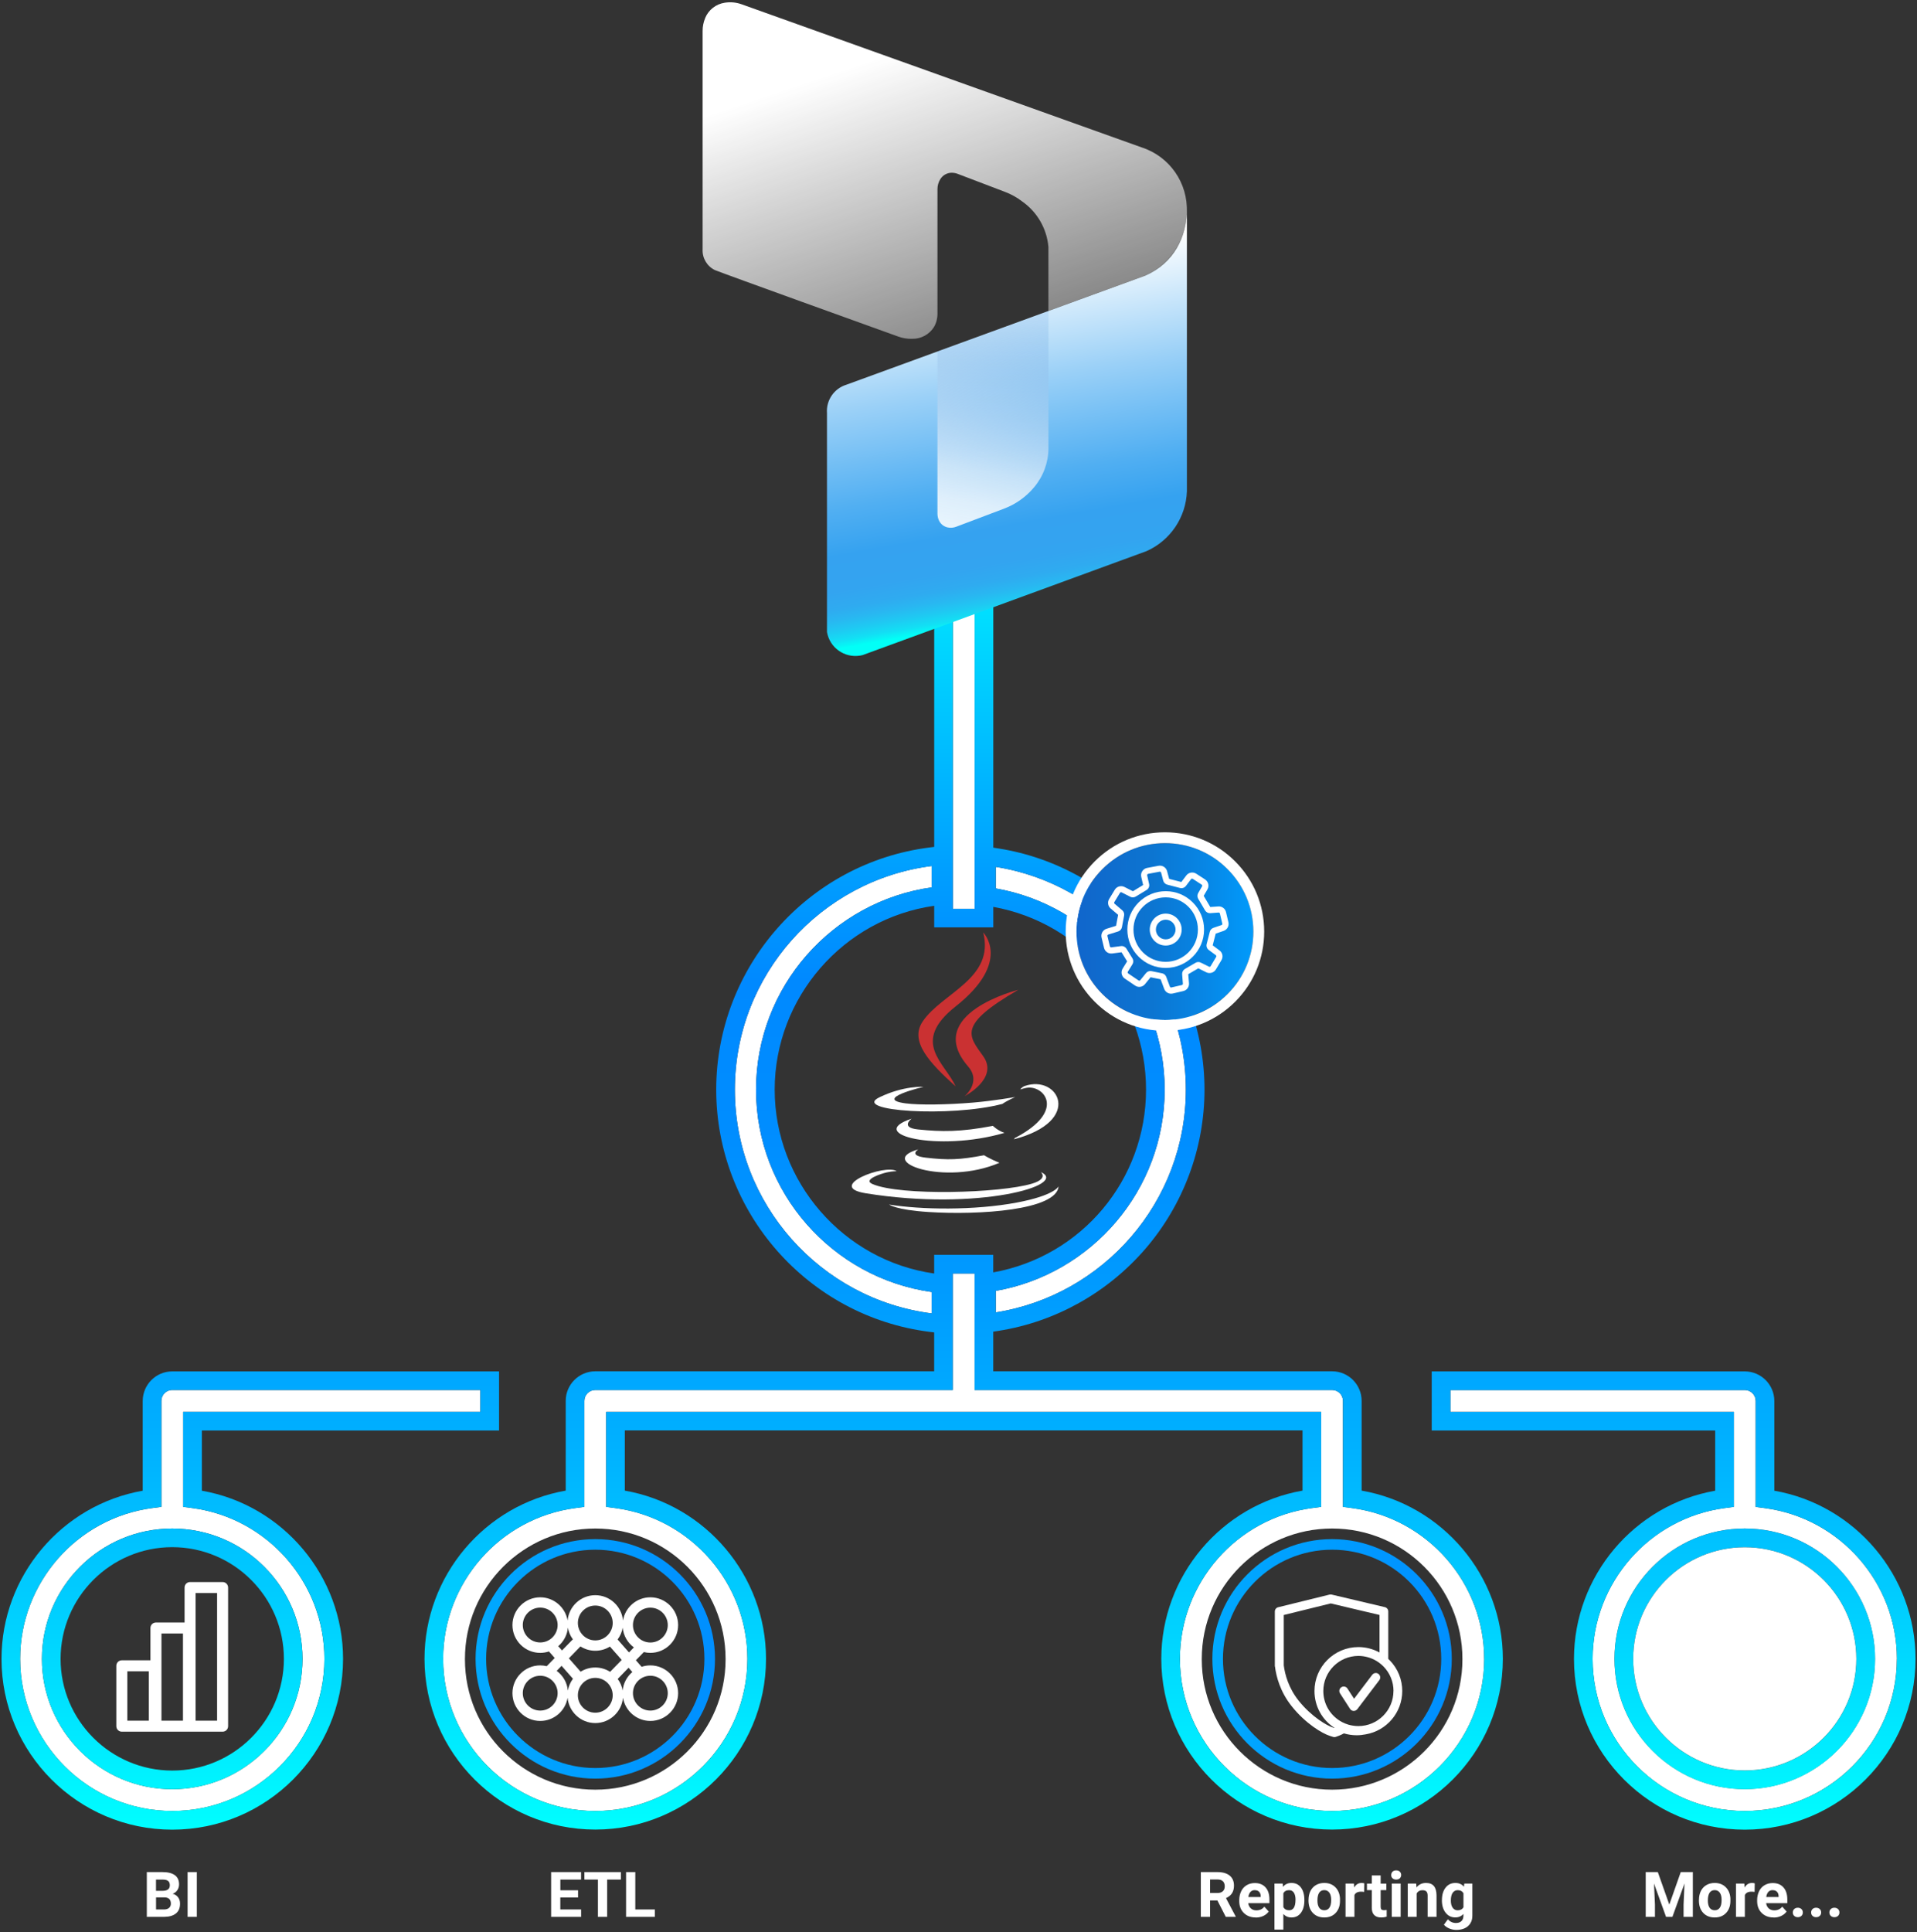<?xml version="1.0" encoding="UTF-8"?><svg id="b" xmlns="http://www.w3.org/2000/svg" width="407.24" height="410.39" xmlns:xlink="http://www.w3.org/1999/xlink" viewBox="0 0 407.24 410.39"><rect x="0" y="0" width="407.24" height="410.39" fill="#333333" stroke="none"/><defs><linearGradient id="c" x1="203.62" y1="388.6" x2="203.62" y2="102.53" gradientUnits="userSpaceOnUse"><stop offset="0" stop-color="aqua"/><stop offset=".01" stop-color="#00fbff"/><stop offset=".15" stop-color="#00d2ff"/><stop offset=".28" stop-color="#00b2ff"/><stop offset=".4" stop-color="#009bff"/><stop offset=".52" stop-color="#008dff"/><stop offset=".63" stop-color="#0089ff"/><stop offset=".71" stop-color="#009eff"/><stop offset=".88" stop-color="#00d6ff"/><stop offset="1" stop-color="aqua"/></linearGradient><linearGradient id="d" x1="89.65" y1="352.32" x2="319.8" y2="352.32" gradientUnits="userSpaceOnUse"><stop offset="0" stop-color="aqua"/><stop offset="1" stop-color="#0089ff"/></linearGradient><linearGradient id="e" x1="-66.87" x2="163.28" xlink:href="#d"/><linearGradient id="j" x1="227.97" y1="197.85" x2="266.8" y2="197.85" gradientUnits="userSpaceOnUse"><stop offset="0" stop-color="#1165cb"/><stop offset=".25" stop-color="#0e6ece"/><stop offset=".43" stop-color="#0c75d1"/><stop offset=".72" stop-color="#0786e5"/><stop offset="1" stop-color="#009cfd"/></linearGradient><linearGradient id="l" x1="224.29" y1="-11875.93" x2="211.36" y2="-11949.22" gradientTransform="translate(-3.2 12005.95)" gradientUnits="userSpaceOnUse"><stop offset="0" stop-color="#02fff7"/><stop offset="0" stop-color="#03fcf6"/><stop offset=".02" stop-color="#12e0f4"/><stop offset=".05" stop-color="#1fc9f2"/><stop offset=".08" stop-color="#29b7f1"/><stop offset=".11" stop-color="#2fabf0"/><stop offset=".16" stop-color="#33a4f0"/><stop offset=".26" stop-color="#35a2f0"/><stop offset=".39" stop-color="#51aff2"/><stop offset=".66" stop-color="#9ad0f7"/><stop offset="1" stop-color="#fff"/></linearGradient><linearGradient id="m" x1="189.83" y1="-12000.13" x2="222.3" y2="-11902.5" gradientTransform="translate(-3.2 12005.95)" gradientUnits="userSpaceOnUse"><stop offset=".06" stop-color="#fff"/><stop offset=".69" stop-color="#fff" stop-opacity=".4"/></linearGradient><linearGradient id="n" x1="209.38" y1="-11893.49" x2="219.29" y2="-11949.74" gradientTransform="translate(-3.2 12005.95)" gradientUnits="userSpaceOnUse"><stop offset="0" stop-color="#fff"/><stop offset=".1" stop-color="rgba(249,251,253,.98)" stop-opacity=".98"/><stop offset=".22" stop-color="rgba(234,242,250,.93)" stop-opacity=".93"/><stop offset=".36" stop-color="rgba(208,226,245,.84)" stop-opacity=".84"/><stop offset=".52" stop-color="rgba(172,205,238,.72)" stop-opacity=".72"/><stop offset=".68" stop-color="rgba(127,177,228,.57)" stop-opacity=".57"/><stop offset=".85" stop-color="rgba(72,143,217,.39)" stop-opacity=".39"/><stop offset="1" stop-color="#116ece" stop-opacity=".2"/></linearGradient></defs><path d="M195.1,244.11s-2.27,1.32,1.62,1.77c4.72.54,7.13.46,12.33-.52,0,0,1.37.86,3.28,1.6-11.66,5-26.39-.29-17.23-2.85ZM193.67,237.59s-2.55,1.89,1.35,2.29c5.04.52,9.02.56,15.91-.76,0,0,.95.97,2.45,1.49-14.1,4.12-29.79.32-19.71-3.02Z" fill="#fff" fill-rule="evenodd" stroke-width="0"/><path d="M205.68,226.53c2.87,3.31-.75,6.28-.75,6.28,0,0,7.3-3.77,3.94-8.48-3.13-4.4-5.53-6.58,7.46-14.11,0,0-20.39,5.09-10.65,16.31Z" fill="#ca3132" fill-rule="evenodd" stroke-width="0"/><path d="M221.1,248.93s1.68,1.39-1.85,2.46c-6.73,2.04-28.01,2.65-33.92.08-2.12-.92,1.86-2.21,3.11-2.48,1.31-.28,2.05-.23,2.05-.23-2.36-1.66-15.27,3.27-6.56,4.68,23.77,3.85,43.33-1.74,37.16-4.52h0ZM196.19,230.83s-10.82,2.57-3.83,3.51c2.95.39,8.83.3,14.32-.16,4.48-.38,8.98-1.18,8.98-1.18,0,0-1.58.68-2.72,1.46-10.99,2.89-32.23,1.54-26.11-1.41,5.17-2.5,9.37-2.22,9.37-2.22h0ZM215.61,241.69c11.17-5.8,6.01-11.38,2.4-10.63-.88.18-1.28.34-1.28.34,0,0,.33-.51.95-.74,7.13-2.51,12.62,7.4-2.3,11.32,0,0,.17-.16.22-.29Z" fill="#fff" fill-rule="evenodd" stroke-width="0"/><path d="M208.87,198.05s6.19,6.19-5.87,15.71c-9.67,7.64-2.2,11.99,0,16.97-5.64-5.09-9.79-9.58-7.01-13.75,4.08-6.12,15.38-9.09,12.88-18.93h0Z" fill="#ca3132" fill-rule="evenodd" stroke-width="0"/><path d="M197.29,257.42c10.72.69,27.19-.38,27.59-5.46,0,0-.75,1.92-8.86,3.45-9.15,1.72-20.45,1.52-27.14.42,0,0,1.37,1.14,8.42,1.59Z" fill="#fff" fill-rule="evenodd" stroke-width="0"/><path d="M344.65,352.32c0,14.33,11.66,26,26,26s26-11.66,26-26-11.66-26-26-26-26,11.66-26,26Z" fill="#fff" stroke="#636363" stroke-miterlimit="10" stroke-width="4.6"/><path d="M207.05,106.49v86.53h-4.63v-86.53h4.63ZM211.54,184.12v4.57c20.36,3.57,35.88,21.37,35.88,42.74s-15.52,39.17-35.88,42.74v4.57c22.85-3.62,40.38-23.46,40.38-47.31s-17.53-43.69-40.38-47.31ZM156.11,231.44c0,24.35,18.26,44.5,41.8,47.51v-4.54c-21.05-2.98-37.3-21.11-37.3-42.97s16.25-39.99,37.3-42.97v-4.54c-23.54,3.01-41.8,23.16-41.8,47.5ZM315.3,352.32c0,17.82-14.5,32.31-32.32,32.31s-32.32-14.5-32.32-32.31c0-16.14,12.06-29.9,28.05-32.02l1.95-.26v-20.18h-151.89v20.18l1.95.26c15.99,2.12,28.05,15.89,28.05,32.02,0,17.82-14.5,32.31-32.31,32.31s-32.32-14.5-32.32-32.31c0-16.14,12.06-29.9,28.05-32.02l1.95-.26v-22.5c0-1.28,1.04-2.32,2.31-2.32h75.95v-24.75h4.63v24.75h75.95c1.28,0,2.31,1.04,2.31,2.32v22.5l1.95.26c15.99,2.12,28.05,15.89,28.05,32.02ZM126.46,324.64c-15.27,0-27.69,12.42-27.69,27.69,0,.02,0,.04,0,.05,0,.02,0,.04,0,.05,0,15.27,12.42,27.68,27.69,27.68s27.68-12.42,27.68-27.68c0-.02,0-.04,0-.05,0-.02,0-.04,0-.05,0-15.27-12.42-27.69-27.68-27.69ZM310.67,352.43s0-.04,0-.05c0-.02,0-.04,0-.05,0-15.27-12.42-27.69-27.68-27.69s-27.69,12.42-27.69,27.69c0,.02,0,.04,0,.05,0,.02,0,.04,0,.05,0,15.27,12.42,27.68,27.69,27.68s27.68-12.42,27.68-27.68ZM402.96,352.32c0,17.82-14.5,32.31-32.32,32.31s-32.31-14.5-32.31-32.31c0-16.14,12.06-29.9,28.05-32.02l1.95-.26v-20.18h-60.22v-4.63h62.54c1.28,0,2.32,1.04,2.32,2.32v22.5l1.95.26c15.99,2.12,28.05,15.89,28.05,32.02ZM398.33,352.32c0-15.27-12.42-27.69-27.69-27.69s-27.68,12.42-27.68,27.69,12.42,27.68,27.68,27.68,27.69-12.42,27.69-27.68ZM36.59,295.23h65.46v4.63h-63.14v20.18l1.95.26c15.99,2.12,28.05,15.89,28.05,32.02,0,17.82-14.5,32.31-32.31,32.31s-32.32-14.5-32.32-32.31c0-16.14,12.06-29.9,28.05-32.02l1.95-.26v-22.5c0-1.28,1.04-2.32,2.31-2.32ZM36.59,324.64c-15.27,0-27.69,12.42-27.69,27.69s12.42,27.68,27.69,27.68,27.68-12.42,27.68-27.68-12.42-27.69-27.68-27.69Z" fill="#fff" stroke-width="0"/><path d="M207.05,106.49v86.53h-4.63v-86.53h4.63M197.91,183.93v4.54c-21.05,2.98-37.3,21.11-37.3,42.97s16.25,39.99,37.3,42.97v4.54c-23.54-3.01-41.8-23.16-41.8-47.51s18.26-44.49,41.8-47.5M211.54,184.12c22.85,3.62,40.38,23.46,40.38,47.31s-17.53,43.69-40.38,47.31v-4.57c20.36-3.57,35.88-21.37,35.88-42.74s-15.52-39.17-35.88-42.74v-4.57M207.04,270.48v24.75h75.95c1.28,0,2.31,1.04,2.31,2.32v22.5l1.95.26c15.99,2.12,28.05,15.89,28.05,32.02,0,17.82-14.5,32.31-32.32,32.31s-32.32-14.5-32.32-32.31c0-16.14,12.06-29.9,28.05-32.02l1.95-.26v-20.18h-151.89v20.18l1.95.26c15.99,2.12,28.05,15.89,28.05,32.02,0,17.82-14.5,32.31-32.31,32.31s-32.32-14.5-32.32-32.31c0-16.14,12.06-29.9,28.05-32.02l1.95-.26v-22.5c0-1.28,1.04-2.32,2.31-2.32h75.95v-24.75h4.63M370.65,295.23c1.28,0,2.32,1.04,2.32,2.32v22.5l1.95.26c15.99,2.12,28.05,15.89,28.05,32.02,0,17.82-14.5,32.31-32.32,32.31s-32.31-14.5-32.31-32.31c0-16.14,12.06-29.9,28.05-32.02l1.95-.26v-20.18h-60.22v-4.63h62.54M370.65,380.01c15.27,0,27.69-12.42,27.69-27.68s-12.42-27.69-27.69-27.69-27.68,12.42-27.68,27.69,12.42,27.68,27.68,27.68M102.05,295.23v4.63h-63.14v20.18l1.95.26c15.99,2.12,28.05,15.89,28.05,32.02,0,17.82-14.5,32.31-32.31,32.31s-32.32-14.5-32.32-32.31c0-16.14,12.06-29.9,28.05-32.02l1.95-.26v-22.5c0-1.28,1.04-2.32,2.31-2.32h65.46M36.59,380.01c15.27,0,27.68-12.42,27.68-27.68s-12.42-27.69-27.68-27.69-27.69,12.42-27.69,27.69,12.42,27.68,27.69,27.68M211.01,102.53h-12.55v77.34l-1.05.13c-25.8,3.3-45.26,25.41-45.26,51.43s19.46,48.13,45.26,51.43l1.04.13v8.26h-71.99c-3.46,0-6.28,2.82-6.28,6.28v19.06c-17.21,3.01-30,18.11-30,35.72,0,20,16.27,36.27,36.28,36.27s36.27-16.27,36.27-36.27c0-17.61-12.79-32.71-30-35.72v-12.79h143.97v12.79c-17.21,3.01-30,18.11-30,35.72,0,20,16.27,36.27,36.28,36.27s36.28-16.27,36.28-36.27c0-17.61-12.79-32.71-30-35.72v-19.06c0-3.46-2.81-6.28-6.27-6.28h-71.99v-8.42l1.16-.18c12.06-1.91,23.11-8.09,31.14-17.39,8.11-9.41,12.58-21.42,12.58-33.83s-4.47-24.42-12.58-33.83c-8.03-9.31-19.09-15.48-31.14-17.39l-1.15-.18v-77.51h0ZM198.45,270.48c-19.32-2.74-33.88-19.52-33.88-39.05s14.57-36.31,33.89-39.05v4.58h12.55v-4.35c18.81,3.38,32.45,19.68,32.45,38.81s-13.64,35.44-32.46,38.82v-3.73h-12.55v3.96h0ZM370.65,291.27h-66.5v12.55h60.22v12.79c-17.21,3.01-30,18.11-30,35.72,0,20,16.27,36.27,36.28,36.27s36.28-16.27,36.28-36.27c0-17.61-12.79-32.71-30-35.72v-19.06c0-3.46-2.82-6.28-6.28-6.28h0ZM370.65,376.05c-13.08,0-23.72-10.64-23.72-23.72s10.64-23.73,23.72-23.73,23.72,10.64,23.72,23.73-10.64,23.72-23.72,23.72h0ZM106,291.27H36.59c-3.46,0-6.27,2.82-6.27,6.28v19.06c-17.21,3.01-30,18.11-30,35.72,0,20,16.27,36.27,36.28,36.27s36.28-16.27,36.28-36.27c0-17.61-12.79-32.71-30-35.72v-12.79h63.14v-12.55h0ZM36.59,376.05c-13.08,0-23.72-10.64-23.72-23.72s10.64-23.73,23.72-23.73,23.72,10.64,23.72,23.73-10.64,23.72-23.72,23.72h0Z" fill="url(#c)" stroke-width="0"/><path d="M282.98,326.89c-14.02,0-25.43,11.41-25.43,25.44s11.41,25.43,25.43,25.43,25.43-11.41,25.43-25.43-11.41-25.44-25.43-25.44ZM282.99,375.51c-12.78,0-23.19-10.4-23.19-23.18s10.4-23.19,23.19-23.19,23.18,10.4,23.18,23.19-10.4,23.18-23.18,23.18Z" fill="url(#d)" stroke-width="0"/><path d="M126.46,326.89c-14.02,0-25.43,11.41-25.43,25.44s11.41,25.43,25.43,25.43,25.43-11.41,25.43-25.43-11.41-25.44-25.43-25.44ZM126.46,375.51c-12.78,0-23.19-10.4-23.19-23.18s10.4-23.19,23.19-23.19,23.18,10.4,23.18,23.19-10.4,23.18-23.18,23.18Z" fill="url(#e)" stroke-width="0"/><path d="M31.19,407.12v-9.51h3.33c1.15,0,2.03.22,2.63.66.6.44.89,1.09.89,1.94,0,.47-.12.88-.36,1.23-.24.36-.57.62-1,.78.49.12.87.37,1.15.74s.42.82.42,1.36c0,.91-.29,1.61-.88,2.08-.58.47-1.42.71-2.49.72h-3.7ZM33.15,401.59h1.45c.99-.02,1.48-.41,1.48-1.18,0-.43-.13-.74-.38-.93-.25-.19-.65-.28-1.19-.28h-1.37v2.4ZM33.15,402.98v2.57h1.68c.46,0,.82-.11,1.08-.33.26-.22.39-.52.39-.91,0-.87-.45-1.31-1.35-1.33h-1.8Z" fill="#fff" stroke-width="0"/><path d="M41.81,407.12h-1.96v-9.51h1.96v9.51Z" fill="#fff" stroke-width="0"/><path d="M122.79,403h-3.76v2.55h4.42v1.57h-6.37v-9.51h6.36v1.59h-4.4v2.27h3.76v1.54Z" fill="#fff" stroke-width="0"/><path d="M131.89,399.2h-2.91v7.92h-1.96v-7.92h-2.87v-1.59h7.75v1.59Z" fill="#fff" stroke-width="0"/><path d="M134.96,405.55h4.16v1.57h-6.12v-9.51h1.96v7.94Z" fill="#fff" stroke-width="0"/><g id="f"><g id="g"><path d="M272.71,343.01l9.99-2.46,10.36,2.45v7.97c-1.37-.75-2.91-1.15-4.49-1.15-5.15,0-9.33,4.19-9.33,9.33,0,3.2,1.59,6.12,4.27,7.84l-.05.02-.33-.11c-1.18-.37-4.5-2.25-7.25-5.7-2.17-2.72-2.91-5.58-3.16-7.49v-.06s0-10.64,0-10.64h0ZM296.02,359.15c0,4.11-3.34,7.45-7.45,7.45-.73,0-1.45-.11-2.15-.31-.46-.14-.9-.32-1.32-.54-.14-.07-.27-.15-.39-.22-2.25-1.36-3.59-3.75-3.59-6.38,0-4.11,3.34-7.45,7.45-7.45,1.37,0,2.72.38,3.88,1.09.16.1.32.21.47.31.36.26.69.54,1,.86,1.36,1.4,2.11,3.24,2.11,5.19h0ZM270.85,353.95c.27,2.16,1.11,5.37,3.55,8.43,2.93,3.68,6.49,5.8,8.16,6.32l.64.2c.09.03.19.04.28.04.11,0,.22-.02.32-.06l.63-.23c.33-.12.68-.29,1.06-.5.88.26,1.79.4,2.71.4.65,0,1.3-.07,1.94-.2,4.39-.75,7.75-4.59,7.75-9.2,0-2.44-.94-4.75-2.64-6.5-.11-.11-.22-.22-.33-.32v-10.08c0-.44-.3-.81-.72-.91l-11.31-2.67c-.14-.03-.3-.03-.44,0l-10.92,2.69c-.42.1-.71.48-.71.91v11.44s0,.08,0,.12l.02.12h0Z" fill="#fff" stroke-width="0"/><path d="M292.84,355.52c-.41-.31-1-.23-1.32.18l-3.87,5.1-1.4-2.17c-.28-.44-.86-.56-1.3-.28-.44.28-.56.86-.28,1.3l2.13,3.3c.17.26.45.42.75.43.01,0,.02,0,.04,0,.29,0,.57-.14.75-.37l4.68-6.17c.31-.41.23-1-.18-1.32h0Z" fill="#fff" stroke-width="0"/></g></g><path d="M138.16,353.71c-.65,0-1.27.11-1.86.3l-1.22-1.39,1.7-1.74c.44.11.91.17,1.38.17,3.25,0,5.9-2.65,5.9-5.9s-2.65-5.9-5.9-5.9c-2.92,0-5.35,2.13-5.82,4.93-.27-3.01-2.8-5.38-5.88-5.38s-5.61,2.37-5.88,5.38c-.47-2.79-2.9-4.93-5.82-4.93-3.25,0-5.9,2.65-5.9,5.9s2.65,5.9,5.9,5.9c.65,0,1.27-.11,1.86-.3l1.22,1.39-1.7,1.74c-.44-.11-.91-.17-1.38-.17-3.25,0-5.9,2.65-5.9,5.9s2.65,5.9,5.9,5.9c2.92,0,5.35-2.13,5.82-4.93.27,3.01,2.8,5.38,5.88,5.38s5.61-2.37,5.88-5.38c.47,2.79,2.9,4.93,5.82,4.93,3.25,0,5.9-2.65,5.9-5.9s-2.65-5.9-5.9-5.9ZM138.16,341.45c2.04,0,3.7,1.66,3.7,3.7s-1.66,3.7-3.7,3.7-3.7-1.66-3.7-3.7,1.66-3.7,3.7-3.7ZM132.28,345.67c.15,1.73,1.05,3.24,2.38,4.22l-1.04,1.07-2.42-2.75c.55-.74.93-1.6,1.09-2.54ZM126.46,341c2.04,0,3.7,1.66,3.7,3.7s-1.66,3.7-3.7,3.7-3.7-1.66-3.7-3.7,1.66-3.7,3.7-3.7ZM120.64,345.67c.15.92.52,1.78,1.06,2.5l-2.31,2.37-.8-.91c1.15-.98,1.92-2.38,2.06-3.97ZM114.76,348.84c-2.04,0-3.7-1.66-3.7-3.7s1.66-3.7,3.7-3.7,3.7,1.66,3.7,3.7-1.66,3.7-3.7,3.7ZM114.76,363.31c-2.04,0-3.7-1.66-3.7-3.7s1.66-3.7,3.7-3.7,3.7,1.66,3.7,3.7-1.66,3.7-3.7,3.7ZM120.64,359.09c-.15-1.73-1.05-3.24-2.38-4.22l1.04-1.07,2.42,2.75c-.55.74-.93,1.6-1.09,2.54ZM126.46,363.76c-2.04,0-3.7-1.66-3.7-3.7s1.66-3.7,3.7-3.7,3.7,1.66,3.7,3.7-1.66,3.7-3.7,3.7ZM129.61,355.08c-.91-.58-1.99-.92-3.15-.92s-2.21.33-3.11.89l-2.5-2.84,2.46-2.53c.91.58,1.99.92,3.15.92s2.21-.33,3.11-.89l2.5,2.84-2.46,2.53ZM132.28,359.09c-.15-.92-.52-1.78-1.06-2.5l2.31-2.38.8.91c-1.15.98-1.92,2.38-2.06,3.97ZM138.16,363.31c-2.04,0-3.7-1.66-3.7-3.7s1.66-3.7,3.7-3.7,3.7,1.66,3.7,3.7-1.66,3.7-3.7,3.7Z" fill="#fff" stroke-width="0"/><path d="M27.05,365.45v-10.48h4.57v10.48h-4.57ZM34.3,365.45v-18.51h4.57v18.51h-4.57ZM41.55,365.45v-27.1h4.57v27.1h-4.57ZM25.88,352.63c-.65,0-1.17.52-1.17,1.17v12.82c0,.65.52,1.17,1.17,1.17h6.91c.06,0,.11,0,.17-.01.05,0,.11.01.17.01h6.91c.06,0,.11,0,.17-.01.05,0,.11.01.17.01h6.91c.65,0,1.17-.52,1.17-1.17v-29.44c0-.65-.52-1.17-1.17-1.17h-6.91c-.65,0-1.17.52-1.17,1.17v7.42h-6.08c-.65,0-1.17.52-1.17,1.17v6.86h-6.08Z" fill="#fff" stroke-width="0"/><path d="M258.62,403.64h-1.56v3.48h-1.96v-9.51h3.53c1.12,0,1.99.25,2.6.75.61.5.91,1.21.91,2.12,0,.65-.14,1.19-.42,1.62s-.71.78-1.28,1.04l2.06,3.89v.09h-2.1l-1.78-3.48ZM257.06,402.05h1.58c.49,0,.87-.12,1.14-.38.27-.25.4-.6.4-1.04s-.13-.8-.38-1.06c-.25-.26-.65-.39-1.17-.39h-1.57v2.85Z" fill="#fff" stroke-width="0"/><path d="M266.77,407.25c-1.04,0-1.88-.32-2.53-.95s-.98-1.48-.98-2.54v-.18c0-.71.14-1.34.41-1.9s.66-.99,1.17-1.29,1.08-.45,1.72-.45c.97,0,1.73.3,2.28.91s.83,1.47.83,2.59v.77h-4.5c.06.46.25.83.55,1.11.31.28.7.42,1.17.42.73,0,1.3-.26,1.7-.79l.93,1.04c-.28.4-.67.71-1.15.94-.48.22-1.02.34-1.61.34ZM266.55,401.44c-.37,0-.68.13-.91.38s-.38.62-.45,1.09h2.63v-.15c0-.42-.12-.74-.34-.97s-.53-.34-.93-.34Z" fill="#fff" stroke-width="0"/><path d="M277.1,403.65c0,1.09-.25,1.96-.74,2.62s-1.16.98-2,.98c-.71,0-1.29-.25-1.73-.75v3.33h-1.89v-9.78h1.75l.06.69c.46-.55,1.05-.82,1.79-.82.87,0,1.55.32,2.03.97s.73,1.53.73,2.66v.1ZM275.22,403.51c0-.66-.12-1.16-.35-1.52s-.57-.54-1.02-.54c-.59,0-1,.23-1.22.68v2.89c.23.47.64.7,1.23.7.9,0,1.35-.74,1.35-2.21Z" fill="#fff" stroke-width="0"/><path d="M277.98,403.52c0-.7.13-1.33.4-1.88.27-.55.66-.97,1.17-1.27.51-.3,1.1-.45,1.77-.45.95,0,1.73.29,2.33.88.6.58.94,1.38,1.01,2.38v.48c.01,1.08-.29,1.95-.9,2.61-.61.66-1.42.98-2.44.98s-1.83-.33-2.44-.98c-.61-.65-.91-1.54-.91-2.67v-.08ZM279.87,403.65c0,.67.13,1.19.38,1.54s.61.53,1.08.53.81-.17,1.07-.53c.26-.35.39-.91.39-1.68,0-.66-.13-1.17-.39-1.53s-.62-.54-1.08-.54-.82.18-1.07.54c-.25.36-.38.92-.38,1.67Z" fill="#fff" stroke-width="0"/><path d="M289.81,401.82c-.26-.04-.48-.05-.68-.05-.71,0-1.18.24-1.4.73v4.62h-1.89v-7.07h1.78l.05.84c.38-.65.9-.97,1.57-.97.21,0,.4.03.59.08l-.03,1.82Z" fill="#fff" stroke-width="0"/><path d="M293.3,398.32v1.74h1.21v1.38h-1.21v3.53c0,.26.05.45.15.56.1.11.29.17.57.17.21,0,.39-.02.56-.05v1.43c-.37.11-.75.17-1.14.17-1.32,0-2-.67-2.02-2v-3.81h-1.03v-1.38h1.03v-1.74h1.89Z" fill="#fff" stroke-width="0"/><path d="M295.55,398.22c0-.28.09-.52.28-.7.19-.18.45-.27.77-.27s.58.09.77.27c.19.18.29.42.29.7s-.1.52-.29.71c-.19.18-.45.27-.77.27s-.57-.09-.77-.27-.29-.42-.29-.71ZM297.55,407.12h-1.89v-7.07h1.89v7.07Z" fill="#fff" stroke-width="0"/><path d="M300.85,400.05l.06.82c.51-.63,1.18-.95,2.03-.95.75,0,1.31.22,1.67.66.37.44.55,1.1.56,1.97v4.57h-1.89v-4.52c0-.4-.09-.69-.26-.87s-.46-.27-.87-.27c-.53,0-.93.23-1.2.68v4.98h-1.89v-7.07h1.78Z" fill="#fff" stroke-width="0"/><path d="M306.32,403.53c0-1.08.26-1.96.77-2.62.52-.66,1.21-.99,2.09-.99.77,0,1.38.27,1.81.8l.08-.67h1.71v6.83c0,.62-.14,1.16-.42,1.61s-.68.81-1.19,1.04c-.51.24-1.11.36-1.79.36-.52,0-1.02-.1-1.52-.31-.49-.21-.86-.47-1.12-.8l.84-1.15c.47.53,1.04.79,1.71.79.5,0,.89-.13,1.17-.4.28-.27.42-.65.42-1.14v-.38c-.44.49-1.01.74-1.72.74-.85,0-1.54-.33-2.06-1-.52-.66-.79-1.54-.79-2.64v-.08ZM308.21,403.67c0,.64.13,1.14.39,1.51s.61.55,1.06.55c.57,0,.99-.22,1.23-.65v-2.98c-.25-.43-.66-.65-1.22-.65-.45,0-.81.19-1.07.56-.26.37-.39.92-.39,1.66Z" fill="#fff" stroke-width="0"/><path d="M352.18,397.61l2.44,6.9,2.43-6.9h2.57v9.51h-1.97v-2.6l.2-4.49-2.57,7.09h-1.35l-2.56-7.08.2,4.48v2.6h-1.96v-9.51h2.56Z" fill="#fff" stroke-width="0"/><path d="M360.92,403.52c0-.7.13-1.33.4-1.88.27-.55.66-.97,1.17-1.27.51-.3,1.1-.45,1.77-.45.95,0,1.73.29,2.33.88.6.58.94,1.38,1.01,2.38v.48c.01,1.08-.29,1.95-.9,2.61-.61.66-1.42.98-2.44.98s-1.83-.33-2.44-.98c-.61-.65-.91-1.54-.91-2.67v-.08ZM362.81,403.65c0,.67.13,1.19.38,1.54s.61.53,1.08.53.81-.17,1.07-.53c.26-.35.39-.91.39-1.68,0-.66-.13-1.17-.39-1.53s-.62-.54-1.08-.54-.82.18-1.07.54c-.25.36-.38.92-.38,1.67Z" fill="#fff" stroke-width="0"/><path d="M372.75,401.82c-.26-.04-.48-.05-.68-.05-.71,0-1.18.24-1.4.73v4.62h-1.89v-7.07h1.78l.05.84c.38-.65.9-.97,1.57-.97.21,0,.4.03.59.08l-.03,1.82Z" fill="#fff" stroke-width="0"/><path d="M376.79,407.25c-1.04,0-1.88-.32-2.53-.95s-.98-1.48-.98-2.54v-.18c0-.71.14-1.34.41-1.9s.66-.99,1.17-1.29,1.08-.45,1.72-.45c.97,0,1.73.3,2.28.91s.83,1.47.83,2.59v.77h-4.5c.06.46.25.83.55,1.11.31.28.7.42,1.17.42.73,0,1.3-.26,1.7-.79l.93,1.04c-.28.4-.67.71-1.15.94-.48.22-1.02.34-1.61.34ZM376.57,401.44c-.37,0-.68.13-.91.38s-.38.62-.45,1.09h2.63v-.15c0-.42-.12-.74-.34-.97s-.53-.34-.93-.34Z" fill="#fff" stroke-width="0"/><path d="M380.86,406.19c0-.3.1-.54.3-.73.2-.19.46-.28.76-.28s.56.09.77.28c.2.19.3.43.3.73s-.1.54-.3.72c-.2.19-.46.28-.77.28s-.56-.09-.76-.28c-.2-.18-.3-.42-.3-.72Z" fill="#fff" stroke-width="0"/><path d="M384.75,406.19c0-.3.1-.54.3-.73.2-.19.46-.28.76-.28s.56.09.77.28c.2.19.3.43.3.73s-.1.54-.3.72c-.2.19-.46.28-.77.28s-.56-.09-.76-.28c-.2-.18-.3-.42-.3-.72Z" fill="#fff" stroke-width="0"/><path d="M388.63,406.19c0-.3.1-.54.3-.73.2-.19.46-.28.76-.28s.56.09.77.28c.2.19.3.43.3.73s-.1.54-.3.72c-.2.19-.46.28-.77.28s-.56-.09-.76-.28c-.2-.18-.3-.42-.3-.72Z" fill="#fff" stroke-width="0"/><g id="h"><g id="i"><path d="M260.75,184.57c-3.55-3.55-8.26-5.5-13.28-5.5-5.01,0-9.73,1.96-13.28,5.51-3.55,3.55-5.51,8.27-5.51,13.28,0,5.02,1.96,9.74,5.51,13.28,3.55,3.55,8.27,5.5,13.28,5.5,5.02,0,9.74-1.96,13.29-5.51,3.55-3.55,5.5-8.27,5.5-13.29,0-5.02-1.96-9.74-5.51-13.28Z" fill="url(#j)" stroke-width="0"/><path d="M262.38,182.94c-3.98-3.98-9.28-6.17-14.91-6.17h0c-5.63,0-10.93,2.2-14.91,6.18-3.98,3.98-6.17,9.28-6.17,14.91,0,5.63,2.2,10.93,6.18,14.91,3.98,3.98,9.28,6.17,14.91,6.17,5.63,0,10.93-2.2,14.91-6.18s6.17-9.28,6.17-14.91c0-5.63-2.2-10.93-6.18-14.91ZM247.47,216.64c-5.02,0-9.73-1.95-13.28-5.5-3.55-3.55-5.5-8.27-5.51-13.28,0-5.01,1.95-9.73,5.51-13.28,3.55-3.55,8.27-5.51,13.28-5.51,5.02,0,9.73,1.95,13.28,5.5,3.55,3.55,5.5,8.27,5.51,13.28,0,5.02-1.95,9.74-5.5,13.29-3.55,3.55-8.26,5.5-13.29,5.51Z" fill="#fff" stroke-width="0"/><path d="M259.51,196.47l-1.73.59c-.38.13-.67.44-.77.83l-.67,2.62c-.12.47.05.96.44,1.25l1.51,1.12c.11.08.14.23.07.35l-1.18,1.98c-.07.12-.23.17-.35.1l-1.73-.86c-.36-.18-.79-.17-1.13.04l-2.25,1.31c-.39.23-.62.67-.59,1.13l.16,2c.01.13-.08.25-.21.28l-2.24.52c-.13.03-.26-.04-.31-.17l-.78-2.09c-.15-.39-.47-.67-.88-.75l-2.26-.46c-.08-.02-.16-.02-.24-.02-.35,0-.69.16-.92.44l-1.22,1.51c-.09.11-.24.13-.36.05l-2.2-1.49c-.12-.08-.15-.24-.08-.36l.98-1.59c.24-.38.24-.88,0-1.26l-1.27-2.04c-.25-.4-.7-.62-1.17-.56l-2.05.27c-.14.02-.26-.07-.29-.2l-.53-2.2s0,0,0,0c-.03-.14.05-.28.18-.32l2.08-.65c.42-.13.74-.48.82-.92l.46-2.46c.08-.42-.08-.86-.4-1.13l-1.62-1.38c-.1-.09-.12-.23-.06-.34l1.2-1.98c.07-.12.23-.16.35-.1l1.85.94c.37.19.8.17,1.16-.05l2.29-1.39c.44-.27.66-.78.54-1.28l-.41-1.82c-.02-.1.01-.17.04-.21.02-.04.08-.1.17-.12l2.44-.46c.14-.03.27.06.31.19l.45,1.71c.11.41.44.74.85.85l2.72.71c.47.12.96-.05,1.25-.43l1.1-1.45c.08-.11.24-.14.36-.06l1.89,1.23c.12.08.16.23.09.36l-.83,1.43c-.21.37-.21.83,0,1.2l1.46,2.48c.23.39.66.62,1.11.59l1.76-.13c.13,0,.25.08.28.21l.51,2.14c.03.13-.04.27-.17.31h0ZM260.45,193.72c-.18-.75-.87-1.26-1.64-1.2l-1.7.12-1.4-2.37.8-1.38c.42-.72.19-1.64-.5-2.1l-1.89-1.23c-.69-.44-1.61-.28-2.1.37l-1.06,1.4-2.59-.67-.44-1.64c-.21-.79-1-1.29-1.81-1.14l-2.44.46c-.42.08-.78.32-1.02.68-.24.36-.31.79-.22,1.21l.4,1.74-2.17,1.32-1.8-.91c-.73-.37-1.63-.11-2.05.59l-1.2,1.98c-.4.66-.26,1.51.33,2.01l1.58,1.34-.44,2.33-2.02.63c-.78.24-1.25,1.06-1.06,1.86l.53,2.2c.19.78.93,1.29,1.73,1.19l1.98-.26,1.19,1.93-.95,1.54c-.44.72-.24,1.65.45,2.12l2.2,1.49c.68.46,1.58.33,2.1-.31l1.18-1.46,2.14.43.76,2.04c.23.62.83,1.02,1.47,1.02.12,0,.23-.01.35-.04l2.24-.52c.75-.17,1.27-.88,1.21-1.65l-.16-1.93,2.14-1.25,1.68.84c.73.36,1.63.1,2.05-.6l1.18-1.98c.41-.69.24-1.58-.41-2.06l-1.45-1.08.64-2.49,1.68-.58c.77-.26,1.2-1.06,1.02-1.84l-.51-2.14h0Z" fill="#fff" stroke-width="0"/><path d="M247.64,204.28h0c-1.83,0-3.55-.71-4.84-2-1.29-1.29-2.01-3.01-2.01-4.84,0-1.83.71-3.55,2-4.84,1.29-1.29,3.01-2.01,4.84-2.01h0c1.83,0,3.55.71,4.84,2,1.29,1.29,2.01,3.01,2.01,4.84,0,3.78-3.07,6.85-6.85,6.85h0ZM247.64,189.28h0c-2.18,0-4.22.85-5.76,2.39-1.54,1.54-2.39,3.59-2.39,5.76,0,2.18.85,4.22,2.39,5.76,1.54,1.54,3.58,2.39,5.76,2.39h0c4.49,0,8.15-3.66,8.15-8.15,0-2.18-.85-4.22-2.39-5.76-1.54-1.54-3.58-2.39-5.76-2.39h0Z" fill="#fff" stroke-width="0"/></g></g><path d="M249.12,198.9c-.39.4-.92.61-1.48.61h0c-.56,0-1.08-.22-1.48-.61-.4-.4-.61-.92-.61-1.48,0-1.15.94-2.09,2.09-2.09h0c1.15,0,2.09.94,2.09,2.09,0,.56-.22,1.08-.61,1.48h0ZM247.64,194.04h0c-1.87,0-3.39,1.52-3.39,3.39,0,.9.35,1.76.99,2.4.64.64,1.49.99,2.4.99h0c.9,0,1.76-.35,2.4-.99.64-.64.99-1.49.99-2.4,0-1.87-1.52-3.39-3.39-3.39h0Z" fill="#fff" stroke-width="0"/><g id="k"><path d="M175.68,87.73v46.49c.56,3.34,3.73,5.58,7.06,5.02.18-.03.35-.07.52-.11l60.31-22.08c5.05-2.25,8.38-7.18,8.57-12.71v-59.86c0,5.75-2.72,11.34-8.79,14.04l-63.55,23.19c-2.61.8-4.32,3.3-4.12,6.02h0Z" fill="url(#l)" stroke-width="0"/><path d="M149.81,3.83c-.37.88-.56,1.82-.55,2.77v46.34c-.1,1.86.93,3.61,2.6,4.42,2.55,1.02,33.73,12.24,38.92,14.11.97.36,1.99.52,3.02.49,1.88.03,3.64-.93,4.62-2.53.49-.85.74-1.82.73-2.81v-26.44c0-.75.2-1.48.6-2.12.51-.84,1.41-1.35,2.39-1.37.46,0,.91.08,1.34.25l9.98,3.8c1.34.5,2.59,1.2,3.72,2.07,3.18,2.24,5.21,5.77,5.54,9.65v13.58l20.63-7.53c5.08-2.28,8.46-7.22,8.74-12.79,0-.2.02-.39.03-.59.28-6.25-3.65-11.91-9.61-13.83L157.57.92c-1.16-.42-2.4-.54-3.62-.34-1.86.28-3.43,1.51-4.15,3.25h0Z" fill="url(#m)" stroke-width="0"/><path d="M199.15,74.65v34.45c0,.58.14,1.16.44,1.67.36.61.94,1.05,1.63,1.23.64.16,1.31.11,1.92-.13l10.08-3.81c2.51-.93,4.74-2.51,6.46-4.57,1.95-2.32,3.04-5.25,3.05-8.29v-29.15l-23.58,8.61Z" fill="url(#n)" isolation="isolate" opacity=".88" stroke-width="0"/></g></svg>